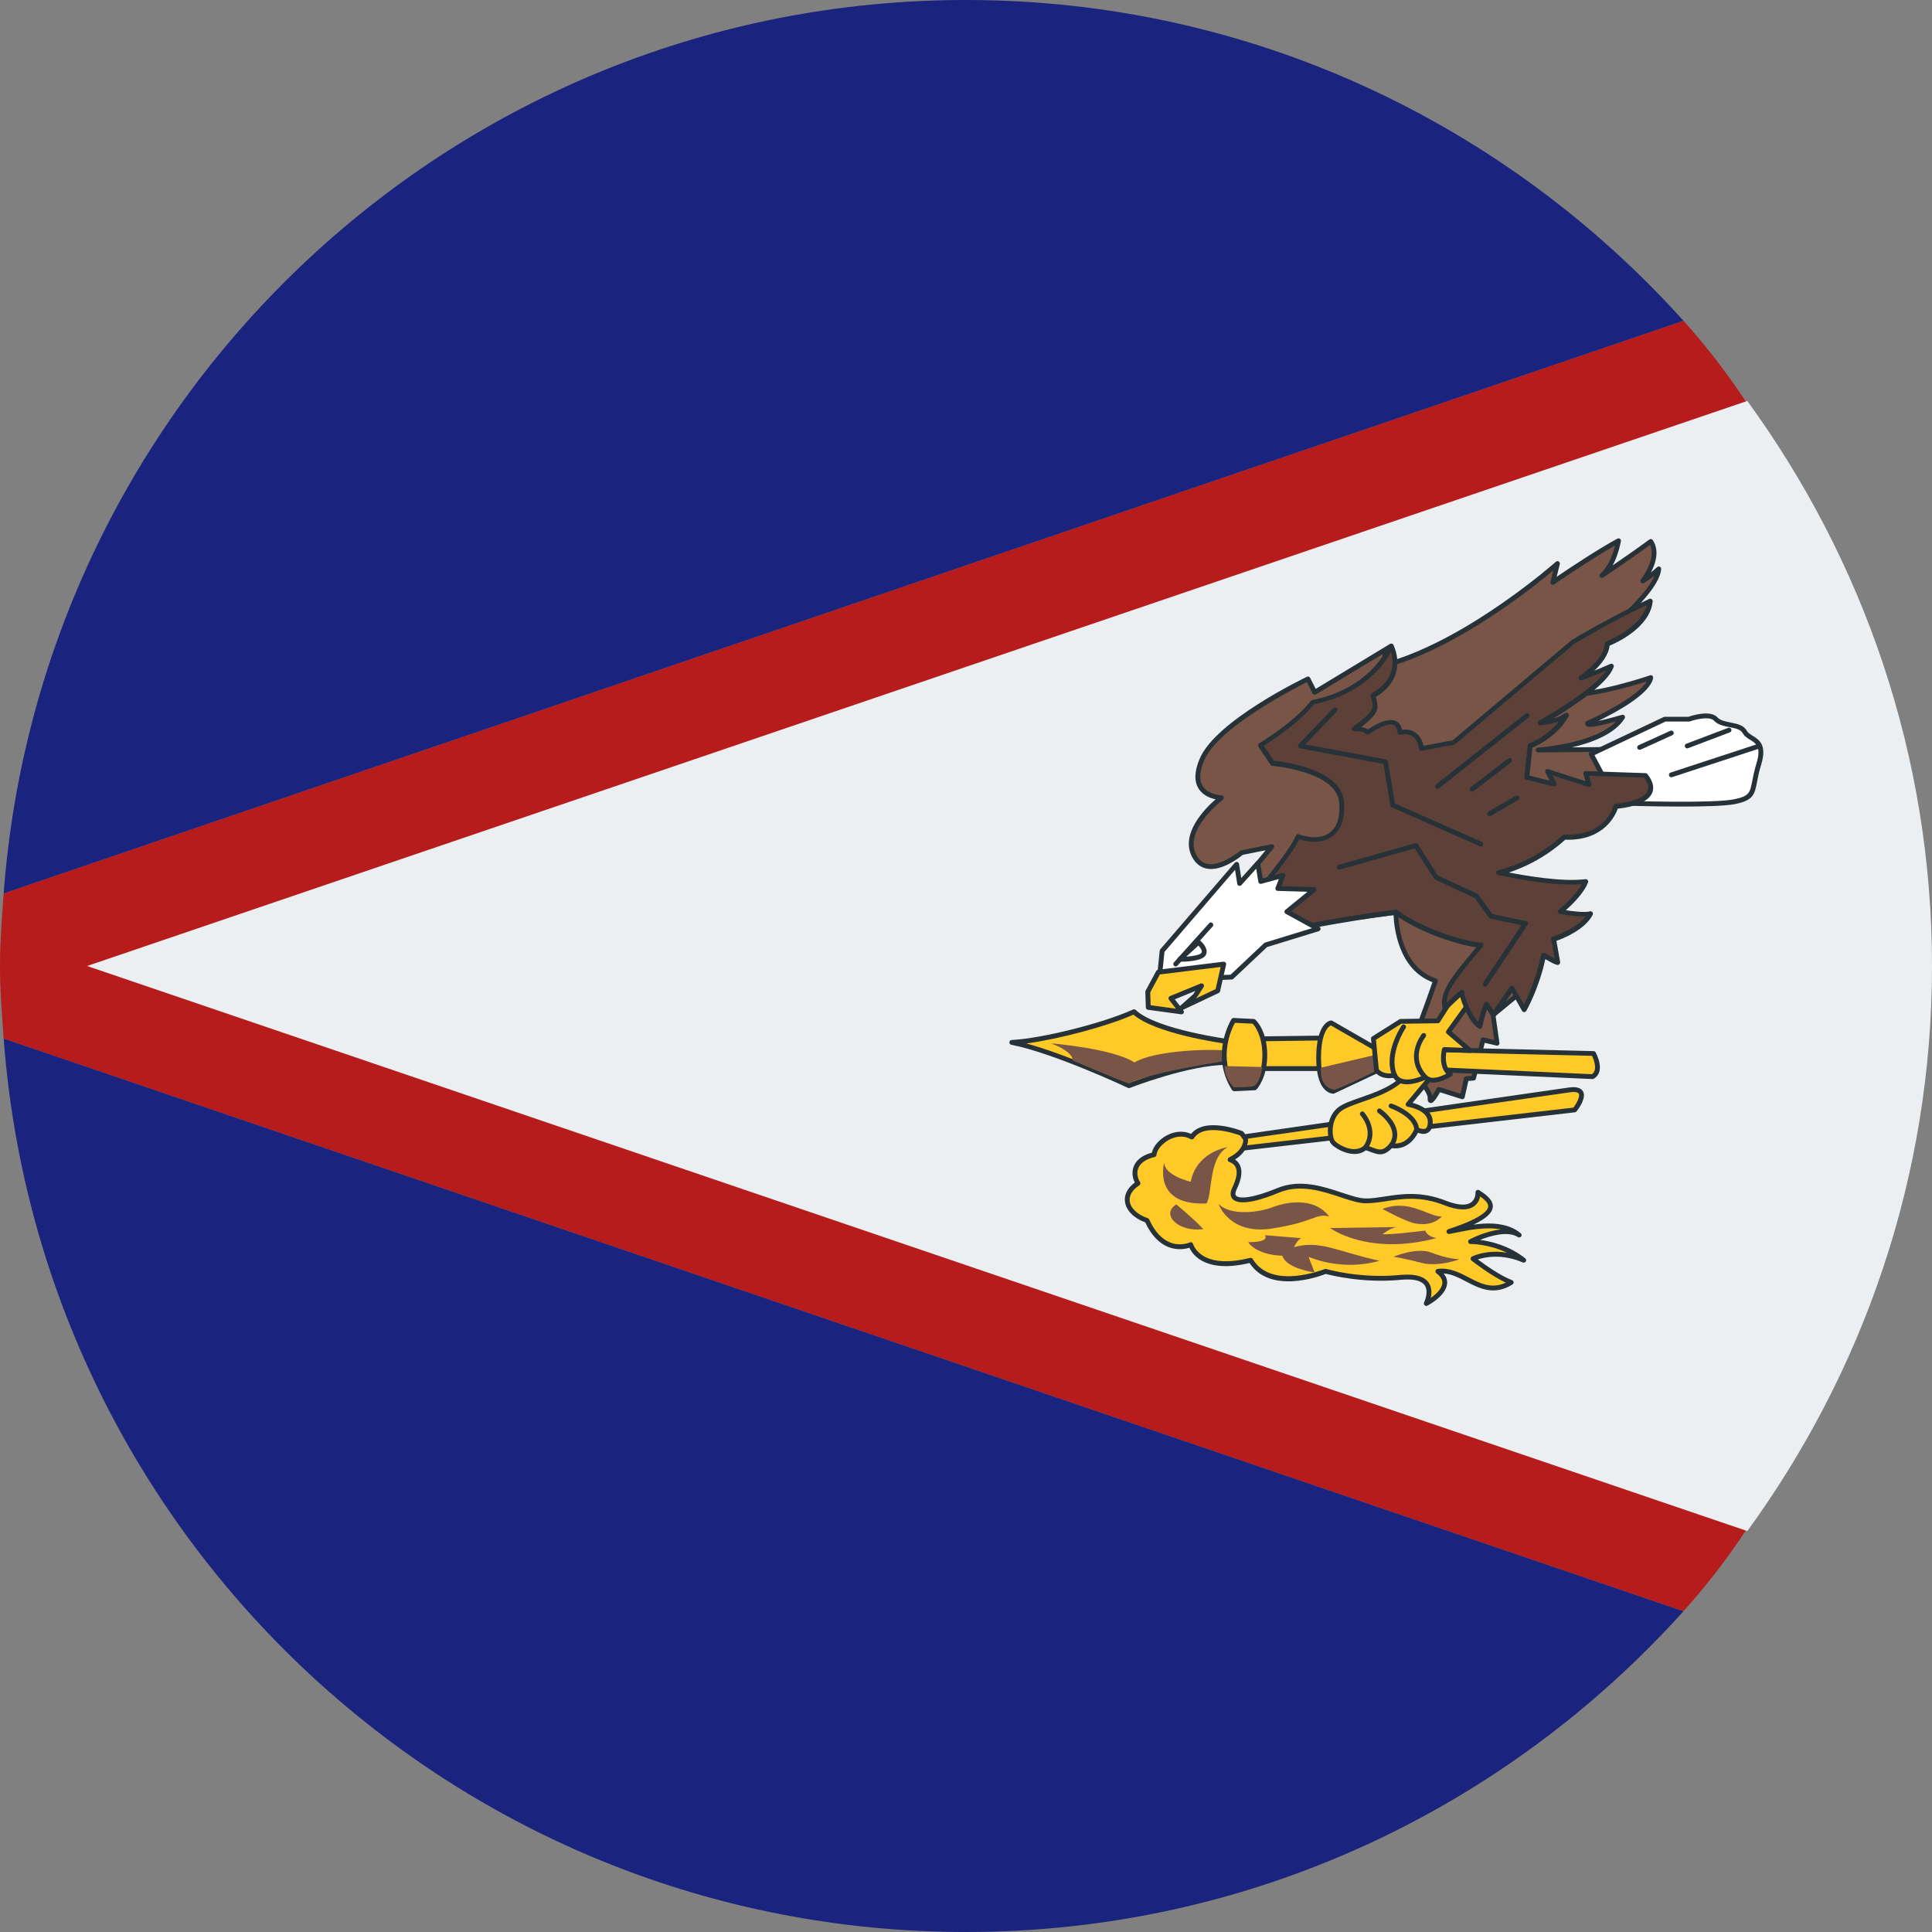 <svg xmlns="http://www.w3.org/2000/svg" viewBox="4 4 40 40"><rect x="4" y="4" width="40" height="40" fill="#808080" stroke="none"/><path fill="#b71c1c" d="M4,24c0,0.507,0.039,1.005,0.076,1.503l34.778,11.856C42.043,33.816,43,29.142,43,24 s-0.957-9.816-4.146-13.359L4.076,22.497C4.039,22.995,4,23.493,4,24z"/><path fill="#1a237e" d="M4.076,22.497l34.778-11.856C35.193,6.573,29.903,4,24,4C13.462,4,4.847,12.156,4.076,22.497z"/><path fill="#1a237e" d="M24,44c5.903,0,11.193-2.573,14.854-6.641L4.076,25.503C4.847,35.844,13.462,44,24,44z"/><path fill="#eceff1" d="M5.803,24l34.373,11.699C42.57,32.409,44,28.378,44,24s-1.43-8.409-3.824-11.699L5.803,24z"/><polygon fill="#ffca28" points="31.519,25.489 29.936,25.51 29.915,26.124 31.498,26.124"/><path fill="#263238" d="M31.498,26.174h-1.583c-0.014,0-0.026-0.005-0.036-0.015c-0.009-0.01-0.014-0.023-0.014-0.037 l0.021-0.614c0.001-0.026,0.022-0.048,0.049-0.048l1.583-0.021h0c0.014,0,0.026,0.005,0.036,0.015 c0.01,0.01,0.015,0.023,0.014,0.037l-0.021,0.635C31.547,26.152,31.525,26.174,31.498,26.174z M29.967,26.074h1.483l0.018-0.534 l-1.483,0.02L29.967,26.074z"/><path fill="#795548" d="M37.345,19.514l-1.5,0.014c0,0,1.375-0.083,1.75-0.68c-0.819,0.236-0.722,0.125-0.722,0.125 s1.236-0.542,1.305-0.944c0,0-1.208,0.417-1.847,0.347c-0.639-0.069,0.722-1.125,0.722-1.125s1.25-0.958,1.292-1.472 c-0.181,0.167-0.333,0.25-0.333,0.25s0.389-0.486,0.167-0.819c-0.333,0.25-1.014,0.708-1.014,0.708s0.236-0.167,0.347-0.722 c-0.514,0.278-1.361,0.861-1.361,0.861l0.097-0.389c0,0-1.778,1.583-3.486,2.083c-0.222-0.167,0.042-0.375,0.042-0.375 l-1.583,0.958l-0.139-0.278c0,0-1.861,0.889-2.194,1.667c-0.333,0.778,0.403,0.792,0.403,0.792s-0.847,0.639-0.569,1.194 s0.986-0.056,0.986-0.056l0.625-0.125l-0.597,0.722l0.944,0.93l2.222-0.292c0,0-0.028,1.139,0.819,1.417 c-0.222,0.653-0.625,1.694-0.625,1.694s0.528,0.556,0.514,0.736c-0.014,0.181,0.181-0.181,0.181-0.181l0.486,0.153l0.083-0.375 l0.153-0.014l0.194-0.792l0.292,0.069l-0.083-0.583l0.556-0.458l-0.389-2.694l2.986-1.805L37.345,19.514z"/><path fill="#263238" d="M33.626,26.837c-0.008,0-0.014-0.002-0.021-0.003c-0.053-0.016-0.048-0.081-0.046-0.103 c0.008-0.109-0.288-0.474-0.5-0.698c-0.014-0.014-0.018-0.034-0.01-0.052c0.004-0.011,0.386-0.999,0.608-1.646 c-0.715-0.271-0.796-1.155-0.805-1.391l-2.167,0.285c-0.015-0.001-0.031-0.004-0.042-0.014l-0.944-0.93 c-0.019-0.018-0.02-0.047-0.003-0.067l0.507-0.614l-0.474,0.095c-0.067,0.056-0.439,0.347-0.748,0.284 c-0.132-0.027-0.235-0.112-0.306-0.252c-0.238-0.477,0.275-0.993,0.493-1.182c-0.107-0.022-0.26-0.079-0.349-0.216 c-0.099-0.153-0.092-0.365,0.021-0.629c0.337-0.786,2.142-1.655,2.219-1.692c0.025-0.011,0.055-0.001,0.066,0.022l0.115,0.229 l1.537-0.93c0.023-0.014,0.052-0.008,0.067,0.015c0.015,0.021,0.011,0.051-0.01,0.067c-0.032,0.025-0.113,0.107-0.112,0.185 c0,0.034,0.017,0.065,0.05,0.095c1.67-0.499,3.424-2.049,3.441-2.064c0.016-0.016,0.04-0.018,0.059-0.006 c0.019,0.012,0.028,0.034,0.022,0.055l-0.065,0.262c0.246-0.167,0.855-0.573,1.257-0.79c0.018-0.009,0.037-0.009,0.054,0.004 c0.016,0.011,0.023,0.031,0.019,0.05c-0.044,0.221-0.107,0.382-0.169,0.498c0.228-0.156,0.557-0.384,0.757-0.534 c0.01-0.008,0.028-0.012,0.038-0.009c0.014,0.002,0.026,0.01,0.033,0.021c0.145,0.218,0.059,0.486-0.036,0.668 c0.039-0.031,0.082-0.067,0.127-0.108c0.015-0.014,0.038-0.018,0.056-0.008c0.019,0.009,0.029,0.028,0.028,0.049 c-0.043,0.53-1.259,1.468-1.311,1.508c-0.39,0.303-0.918,0.805-0.87,0.974c0.009,0.033,0.051,0.054,0.123,0.062 c0.624,0.071,1.813-0.34,1.826-0.345c0.015-0.007,0.036-0.002,0.048,0.009c0.014,0.011,0.02,0.029,0.017,0.046 c-0.056,0.328-0.767,0.71-1.132,0.888c0.102-0.021,0.255-0.058,0.486-0.125c0.021-0.006,0.042,0.001,0.054,0.018 c0.012,0.017,0.013,0.039,0.002,0.057c-0.204,0.325-0.679,0.502-1.089,0.598l0.796-0.007h0c0.011,0,0.021,0.003,0.03,0.01 l0.722,0.542c0.014,0.01,0.021,0.026,0.02,0.042c0,0.017-0.01,0.032-0.024,0.041l-2.958,1.788l0.384,2.661 c0.002,0.018-0.004,0.035-0.018,0.046l-0.534,0.44l0.079,0.556c0.002,0.017-0.003,0.032-0.016,0.044s-0.028,0.015-0.045,0.012 l-0.243-0.058l-0.183,0.743c-0.005,0.021-0.022,0.036-0.044,0.038L34.4,26.38l-0.075,0.339c-0.003,0.014-0.012,0.025-0.024,0.032 c-0.012,0.008-0.025,0.008-0.04,0.005l-0.447-0.142C33.707,26.807,33.657,26.837,33.626,26.837z M33.659,26.761L33.659,26.761 L33.659,26.761z M33.153,25.987c0.114,0.122,0.45,0.494,0.5,0.696c0.029-0.041,0.064-0.1,0.092-0.152 c0.011-0.021,0.037-0.028,0.059-0.024l0.434,0.137l0.071-0.321c0.005-0.021,0.022-0.037,0.044-0.039l0.117-0.011l0.187-0.757 c0.006-0.027,0.034-0.044,0.06-0.037l0.22,0.053l-0.073-0.511c-0.002-0.017,0.004-0.034,0.018-0.045l0.534-0.44l-0.385-2.667 c-0.003-0.02,0.006-0.04,0.023-0.05l2.922-1.767l-0.649-0.487l-1.482,0.013h0c-0.027,0-0.049-0.021-0.05-0.048 c-0.001-0.027,0.02-0.05,0.047-0.052c0.012-0.001,1.166-0.077,1.618-0.541c-0.58,0.16-0.608,0.112-0.632,0.076 c-0.017-0.026-0.009-0.056,0.007-0.074c0.005-0.006,0.011-0.01,0.018-0.013c0.306-0.134,1.063-0.518,1.241-0.818 c-0.306,0.099-1.225,0.372-1.768,0.316c-0.117-0.013-0.187-0.058-0.209-0.134c-0.083-0.294,0.74-0.951,0.906-1.08 c0.012-0.009,1.016-0.783,1.232-1.29c-0.124,0.098-0.214,0.148-0.219,0.151c-0.019,0.011-0.046,0.007-0.062-0.012 c-0.016-0.018-0.016-0.045-0.001-0.063c0.003-0.004,0.328-0.417,0.19-0.714c-0.344,0.253-0.963,0.671-0.97,0.676 c-0.022,0.015-0.054,0.01-0.069-0.013c-0.016-0.022-0.01-0.053,0.012-0.069c0.002-0.001,0.191-0.143,0.303-0.583 c-0.51,0.289-1.252,0.799-1.26,0.805c-0.017,0.012-0.04,0.012-0.057,0c-0.017-0.012-0.025-0.033-0.02-0.053l0.059-0.237 c-0.429,0.361-1.939,1.568-3.385,1.991c-0.016,0.005-0.031,0.002-0.044-0.008c-0.072-0.054-0.108-0.118-0.109-0.19 c0-0.021,0.003-0.042,0.008-0.062l-1.385,0.838c-0.012,0.006-0.027,0.009-0.04,0.005c-0.014-0.004-0.025-0.013-0.031-0.025 l-0.117-0.233c-0.282,0.14-1.832,0.933-2.126,1.619c-0.099,0.232-0.109,0.412-0.029,0.536c0.115,0.178,0.385,0.187,0.387,0.187 c0.021,0,0.04,0.014,0.046,0.035c0.007,0.02,0,0.042-0.017,0.055c-0.008,0.006-0.811,0.621-0.555,1.132 c0.057,0.114,0.133,0.179,0.235,0.199c0.288,0.051,0.669-0.267,0.673-0.27c0.007-0.005,0.015-0.009,0.023-0.011l0.625-0.125 c0.022-0.005,0.042,0.005,0.053,0.023c0.011,0.019,0.009,0.042-0.004,0.058l-0.568,0.687l0.894,0.881l2.198-0.289 c0.016,0.002,0.029,0.003,0.04,0.013c0.011,0.01,0.017,0.024,0.017,0.038c0,0.011-0.016,1.105,0.785,1.368 c0.013,0.004,0.023,0.013,0.029,0.025c0.006,0.012,0.007,0.026,0.002,0.039C33.568,24.906,33.22,25.813,33.153,25.987z"/><path fill="#ffca28" d="M32.665,25.812l-1.104-0.635c0,0-0.26,0.031-0.26,0.729s0.302,0.687,0.302,0.687l1.062-0.5V25.812z"/><path fill="#263238" d="M31.602,26.643c-0.016,0-0.091-0.004-0.168-0.079c-0.122-0.117-0.183-0.338-0.183-0.658 c0-0.721,0.273-0.774,0.304-0.778c0.012,0,0.021,0.001,0.031,0.007l1.104,0.635c0.016,0.009,0.025,0.025,0.025,0.043v0.281 c0,0.02-0.011,0.037-0.028,0.045l-1.062,0.5C31.617,26.641,31.612,26.644,31.602,26.643z M31.554,25.23 c-0.045,0.021-0.204,0.134-0.204,0.675c0,0.562,0.2,0.629,0.243,0.637l1.022-0.48v-0.221L31.554,25.23z"/><path fill="#fff" d="M36.942,19.611l1.528-0.722h0.5c0,0,0.417-0.153,0.556,0c0.139,0.153,0.5,0.083,0.597,0.264 c0.097,0.181,0.458,0.125,0.292,0.667s-0.028,0.68-0.5,0.778c-0.472,0.097-2.43,0.028-2.43,0.028L36.942,19.611z"/><path fill="#263238" d="M38.812,20.699c-0.632,0-1.283-0.022-1.33-0.024c-0.018,0-0.034-0.011-0.042-0.026l-0.542-1.014 c-0.007-0.012-0.008-0.026-0.003-0.039c0.004-0.013,0.014-0.024,0.026-0.03l1.527-0.722c0.007-0.003,0.014-0.004,0.021-0.004 h0.491c0.075-0.026,0.452-0.149,0.602,0.016c0.054,0.06,0.161,0.081,0.264,0.102c0.136,0.027,0.277,0.055,0.34,0.172 c0.023,0.042,0.068,0.07,0.121,0.103c0.135,0.083,0.302,0.187,0.175,0.602c-0.044,0.143-0.066,0.258-0.084,0.351 c-0.051,0.264-0.075,0.384-0.453,0.461C39.725,20.687,39.273,20.699,38.812,20.699z M37.514,20.576 c0.245,0.008,1.96,0.061,2.39-0.028c0.313-0.064,0.327-0.132,0.375-0.383c0.019-0.095,0.042-0.213,0.087-0.361 c0.105-0.341-0.01-0.412-0.131-0.487c-0.06-0.037-0.121-0.075-0.156-0.141c-0.041-0.075-0.153-0.098-0.271-0.121 c-0.12-0.024-0.243-0.049-0.319-0.132c-0.093-0.104-0.401-0.023-0.501,0.013c-0.005,0.002-0.011,0.003-0.017,0.003h-0.489 l-1.47,0.695L37.514,20.576z"/><path fill="#795548" d="M32.538,25.824l-1.187,0.281c0,0-0.062,0.406,0.281,0.458c0.417-0.156,1.062-0.5,1.062-0.5 L32.538,25.824z"/><path fill="#ffca28" d="M36.508,26.562l-6.864,0.989l0.094,0.219l6.864-0.792C36.602,26.979,36.977,26.51,36.508,26.562z"/><path fill="#263238" d="M29.738,27.82c-0.02,0-0.038-0.012-0.046-0.03l-0.093-0.219c-0.006-0.015-0.005-0.03,0.002-0.044 c0.007-0.014,0.021-0.022,0.036-0.025l6.864-0.989c0.001,0,0.001,0,0.002,0c0.142-0.016,0.233,0.013,0.272,0.084 c0.076,0.139-0.098,0.368-0.134,0.413c-0.008,0.011-0.02,0.017-0.033,0.019l-6.864,0.792C29.742,27.82,29.74,27.82,29.738,27.82z M29.716,27.592l0.053,0.125l6.807-0.785c0.066-0.089,0.142-0.23,0.111-0.287c-0.017-0.031-0.082-0.045-0.172-0.032L29.716,27.592 z"/><path fill="#ffca28" d="M36.972,26.291l-4.375-0.198l0.04-0.385l4.355,0.104C36.992,25.812,37.19,26.166,36.972,26.291z"/><path fill="#263238" d="M36.972,26.341c-0.001,0-0.001,0-0.002,0l-4.375-0.198c-0.014,0-0.026-0.007-0.036-0.018 c-0.009-0.01-0.013-0.023-0.012-0.037l0.04-0.385c0.003-0.025,0.024-0.045,0.05-0.045c0,0,0.001,0,0.001,0l4.355,0.104 c0.018,0,0.034,0.01,0.042,0.025c0.009,0.017,0.219,0.399-0.039,0.547C36.989,26.339,36.98,26.341,36.972,26.341z M32.652,26.045 l4.307,0.195c0.126-0.088,0.038-0.306,0.002-0.38l-4.279-0.102L32.652,26.045z"/><path fill="#ffca28" d="M33.592,26.343l-0.437,0.521c0,0,0.469,0.073,0.458,0.375s-0.281,0.146-0.281,0.146 s-0.146,0.406-0.531,0.333c-0.198,0.219-0.292,0.115-0.531,0.042c-0.219,0.198-0.583-0.01-0.667-0.104 c-0.083-0.094-0.115-0.51,0.146-0.698c0.26-0.187,0.989-0.281,1.323-0.667c0.333-0.385,0.333-0.385,0.333-0.385L33.592,26.343z"/><path fill="#263238" d="M32.573,27.899c-0.065,0-0.129-0.024-0.199-0.05c-0.029-0.011-0.06-0.022-0.094-0.034 c-0.073,0.056-0.166,0.084-0.265,0.076c-0.201-0.011-0.393-0.138-0.451-0.203c-0.056-0.063-0.084-0.21-0.068-0.357 c0.02-0.178,0.099-0.325,0.222-0.414c0.104-0.074,0.268-0.131,0.457-0.197c0.309-0.108,0.658-0.23,0.858-0.461l0.333-0.386 c0.012-0.014,0.026-0.019,0.046-0.018c0.017,0.003,0.031,0.015,0.038,0.03l0.188,0.438c0.007,0.018,0.004,0.037-0.008,0.052 l-0.384,0.458c0.145,0.039,0.426,0.147,0.417,0.408c-0.003,0.105-0.038,0.177-0.101,0.212c-0.069,0.039-0.151,0.02-0.205-0.001 c-0.067,0.139-0.222,0.324-0.468,0.324c-0.023,0-0.046-0.002-0.071-0.005C32.726,27.867,32.648,27.899,32.573,27.899z M32.269,27.71c0.005,0,0.01,0.001,0.015,0.002c0.046,0.015,0.088,0.029,0.125,0.044c0.154,0.056,0.218,0.08,0.354-0.071 c0.012-0.014,0.028-0.022,0.046-0.016c0.339,0.06,0.47-0.285,0.475-0.301c0.005-0.015,0.016-0.025,0.03-0.03 c0.013-0.006,0.028-0.005,0.042,0.004c0.025,0.015,0.111,0.047,0.157,0.024c0.038-0.021,0.047-0.082,0.049-0.129 c0.008-0.254-0.412-0.323-0.417-0.323c-0.018-0.003-0.033-0.016-0.039-0.032s-0.003-0.036,0.009-0.05l0.417-0.498l-0.144-0.336 l-0.28,0.325c-0.218,0.252-0.596,0.384-0.9,0.49c-0.183,0.064-0.34,0.119-0.432,0.186c-0.135,0.097-0.171,0.257-0.181,0.343 c-0.016,0.141,0.017,0.25,0.043,0.28c0.05,0.056,0.22,0.161,0.381,0.17c0.081,0.001,0.159-0.02,0.214-0.069 C32.245,27.714,32.257,27.71,32.269,27.71z"/><path fill="#ffca28" d="M34.102,24.614l-0.333,0.521l-0.771,0.01L32.436,25.5l0.062,0.656c0,0,0.104,0.167,0.375,0.104 c0.125,0.26,0.552,0.083,0.635,0.042c0.146,0.146,0.417,0,0.521-0.062c-0.219-0.146-0.125-0.51-0.125-0.51l0.531,0.021 l-0.448-0.385l0.615-0.854l-0.344-0.156L34.102,24.614z"/><path fill="#263238" d="M33.13,26.449c-0.047,0-0.094-0.006-0.137-0.021c-0.062-0.021-0.111-0.059-0.146-0.111 c-0.28,0.041-0.387-0.127-0.392-0.135c-0.004-0.007-0.006-0.014-0.007-0.021l-0.062-0.655c-0.002-0.019,0.007-0.037,0.023-0.047 l0.562-0.354c0.008-0.005,0.017-0.008,0.026-0.008l0.744-0.011l0.318-0.497l0.156-0.26c0.013-0.021,0.041-0.031,0.063-0.02 l0.344,0.156c0.014,0.006,0.024,0.018,0.028,0.033c0.004,0.014,0.001,0.03-0.008,0.042l-0.587,0.817l0.413,0.354 c0.016,0.014,0.021,0.036,0.014,0.057c-0.007,0.02-0.029,0.033-0.048,0.031l-0.489-0.019c-0.015,0.092-0.036,0.318,0.112,0.417 c0.014,0.01,0.022,0.026,0.022,0.043c0,0.018-0.009,0.033-0.024,0.042c-0.239,0.143-0.434,0.171-0.555,0.078 C33.436,26.389,33.28,26.449,33.13,26.449z M32.873,26.21c0.019,0,0.037,0.011,0.045,0.028c0.022,0.047,0.058,0.078,0.108,0.095 c0.175,0.064,0.458-0.075,0.46-0.076c0.019-0.008,0.042-0.006,0.057,0.01c0.097,0.094,0.273,0.032,0.399-0.036 c-0.169-0.181-0.09-0.5-0.086-0.515c0.006-0.021,0.025-0.037,0.048-0.037c0,0,0.001,0,0.002,0l0.388,0.015l-0.339-0.291 c-0.02-0.017-0.023-0.046-0.008-0.067l0.579-0.804l-0.248-0.113l-0.133,0.222c0,0,0,0-0.001,0.001l-0.333,0.521 c-0.009,0.014-0.024,0.022-0.042,0.022l-0.757,0.011l-0.524,0.331l0.058,0.61c0.024,0.029,0.117,0.121,0.315,0.074 C32.866,26.21,32.869,26.21,32.873,26.21z M34.102,24.614h0.001H34.102z"/><path fill="#263238" d="M33.508,26.352c-0.013,0-0.026-0.005-0.036-0.016c-0.421-0.443-0.038-0.925-0.034-0.93 c0.017-0.022,0.049-0.023,0.07-0.008c0.021,0.018,0.025,0.049,0.008,0.07c-0.014,0.018-0.332,0.419,0.028,0.799 c0.019,0.02,0.019,0.052-0.002,0.07C33.533,26.348,33.521,26.352,33.508,26.352z"/><path fill="#263238" d="M32.873,26.31c-0.02,0-0.038-0.012-0.046-0.03c-0.196-0.468,0.176-1.024,0.192-1.048 c0.016-0.022,0.047-0.028,0.069-0.013c0.023,0.016,0.029,0.046,0.014,0.069c-0.004,0.005-0.357,0.535-0.183,0.952 c0.011,0.025-0.001,0.055-0.026,0.065C32.886,26.309,32.879,26.31,32.873,26.31z"/><path fill="#263238" d="M32.269,27.81c-0.01,0-0.02-0.003-0.029-0.009c-0.022-0.016-0.028-0.047-0.012-0.07 c0.224-0.316-0.047-0.622-0.059-0.636c-0.019-0.021-0.017-0.052,0.003-0.07c0.02-0.02,0.052-0.019,0.071,0.004 c0.003,0.003,0.336,0.377,0.066,0.761C32.3,27.803,32.285,27.81,32.269,27.81z"/><path fill="#263238" d="M32.8,27.768c-0.01,0-0.021-0.003-0.03-0.01c-0.022-0.017-0.027-0.048-0.01-0.07 c0.058-0.077,0.079-0.158,0.065-0.245c-0.036-0.221-0.291-0.4-0.293-0.402c-0.023-0.016-0.028-0.047-0.013-0.069 c0.016-0.024,0.047-0.029,0.069-0.013c0.012,0.008,0.292,0.205,0.335,0.468c0.019,0.114-0.009,0.223-0.083,0.322 C32.831,27.761,32.815,27.768,32.8,27.768z"/><path fill="#263238" d="M33.332,27.435c-0.026,0-0.048-0.021-0.05-0.047c-0.019-0.275-0.493-0.443-0.498-0.445 c-0.026-0.009-0.04-0.037-0.031-0.063c0.01-0.025,0.037-0.038,0.064-0.03c0.022,0.007,0.542,0.191,0.564,0.533 c0.002,0.027-0.019,0.051-0.046,0.053C33.334,27.435,33.333,27.435,33.332,27.435z"/><path fill="#ffca28" d="M29.478,25.572c0,0-1.552-0.198-2-0.625c-0.635,0.292-1.906,0.604-2.531,0.635 c0.906,0.177,2.427,0.896,2.427,0.896s1.271-0.5,2.073-0.479C29.603,25.895,29.478,25.572,29.478,25.572z"/><path fill="#263238" d="M27.374,26.528c-0.007,0-0.015-0.001-0.021-0.005c-0.015-0.007-1.525-0.718-2.415-0.892 c-0.024-0.005-0.042-0.027-0.04-0.053c0.002-0.024,0.022-0.045,0.047-0.046c0.633-0.032,1.901-0.351,2.513-0.631 c0.021-0.007,0.041-0.005,0.056,0.009c0.431,0.411,1.956,0.609,1.971,0.611c0.018,0.003,0.034,0.015,0.041,0.032 c0.005,0.015,0.137,0.361-0.05,0.486c-0.008,0.005-0.018,0.008-0.028,0.008c0,0-0.001,0-0.001,0c-0.016,0-0.031,0-0.047,0 c-0.785,0-1.993,0.472-2.006,0.477C27.386,26.527,27.38,26.528,27.374,26.528z M25.25,25.604c0.841,0.229,1.963,0.745,2.125,0.82 c0.167-0.064,1.265-0.476,2.021-0.476c0.011,0,0.022,0,0.033,0c0.076-0.067,0.04-0.24,0.01-0.33 c-0.223-0.03-1.521-0.222-1.972-0.611C26.927,25.248,25.923,25.514,25.25,25.604z"/><path fill="#795548" d="M25.759,25.601c0,0,1.281,0.104,1.729,0.396c0.406-0.25,1.583-0.292,1.969-0.24 c0.385,0.052-0.01,0.198-0.01,0.198s-1.687,0.25-2.073,0.479c-0.323-0.115-1.167-0.479-1.167-0.479S26.249,25.788,25.759,25.601z"/><path fill="#ffca28" d="M29.54,25.125c0,0-0.448,0.698,0.01,1.417l0.427-0.021c0,0,0.219-0.229,0.208-0.708 s-0.229-0.667-0.229-0.667L29.54,25.125z"/><path fill="#263238" d="M29.551,26.591c-0.017,0-0.033-0.009-0.042-0.022c-0.47-0.737-0.016-1.463-0.011-1.471 c0.01-0.015,0.027-0.022,0.044-0.022l0.417,0.021c0.011,0,0.021,0.005,0.03,0.012c0.009,0.009,0.236,0.208,0.247,0.703 c0.011,0.494-0.212,0.734-0.222,0.744c-0.009,0.01-0.021,0.016-0.034,0.016l-0.427,0.021 C29.552,26.591,29.552,26.591,29.551,26.591z M29.568,25.177c-0.069,0.125-0.355,0.713,0.01,1.312l0.375-0.018 c0.044-0.056,0.191-0.273,0.183-0.659c-0.009-0.385-0.159-0.572-0.201-0.618L29.568,25.177z"/><path fill="#ffca28" d="M34.602,28.687c0,0,0.031,0.5-0.687,0.219c-0.719-0.281-1.229-0.031-1.646-0.042 c-0.417-0.01-1.125-0.5-1.802-0.219c-0.677,0.281-1.052,0.26-0.906-0.042c0.146-0.302,0.125-0.51-0.094-0.594 c0.354-0.177,0.323-0.427,0.323-0.427l-0.083-0.115c0,0-0.781-0.312-1.031,0.073c-0.354-0.198-0.771,0.146-0.781,0.365 c-0.448,0.104-0.448,0.417-0.333,0.594c-0.385,0.25-0.24,0.625,0.187,0.771c0.344,0.76,0.906,0.5,0.906,0.5 s0.156,0.594,1.239,0.323c0.417,0.698,1.552,0.229,1.552,0.229s0.708,0.208,1.552,0.125c0.844-0.083,0.531,0.542,0.531,0.542 s0.667-0.344,0.24-0.667c0.531-0.083,0.906,0.615,1.521,0.229c-0.312-0.115-0.792-0.49-0.792-0.49s0.448-0.229,1.052,0.031 c-0.5-0.396-1.104-0.385-1.104-0.385s0.667-0.354,1.01-0.135c-0.417-0.344-1.146-0.125-1.458-0.073 C35.102,29.135,34.956,28.905,34.602,28.687z"/><path fill="#263238" d="M33.529,31.038c-0.013,0-0.025-0.005-0.035-0.015c-0.015-0.015-0.019-0.038-0.01-0.058 c0.001-0.002,0.106-0.218,0.013-0.354c-0.069-0.1-0.242-0.139-0.494-0.114c-0.77,0.075-1.439-0.091-1.554-0.122 c-0.146,0.058-1.154,0.421-1.579-0.226c-0.911,0.217-1.178-0.171-1.245-0.316c-0.078,0.025-0.241,0.058-0.424-0.011 c-0.201-0.075-0.365-0.247-0.489-0.513c-0.238-0.087-0.399-0.25-0.421-0.43c-0.018-0.146,0.054-0.285,0.204-0.396 c-0.055-0.109-0.063-0.231-0.021-0.337c0.038-0.095,0.134-0.218,0.375-0.282c0.025-0.125,0.142-0.265,0.298-0.352 c0.171-0.094,0.356-0.107,0.513-0.036c0.291-0.361,1.032-0.069,1.065-0.057c0.009,0.004,0.017,0.01,0.022,0.018l0.083,0.115 c0.005,0.007,0.008,0.015,0.009,0.023c0.001,0.011,0.026,0.245-0.268,0.431c0.05,0.035,0.086,0.08,0.108,0.135 c0.047,0.119,0.022,0.281-0.075,0.482c-0.021,0.044-0.041,0.103-0.012,0.133c0.066,0.072,0.356,0.048,0.854-0.158 c0.467-0.194,0.947-0.035,1.333,0.093c0.192,0.063,0.357,0.118,0.489,0.122c0.125,0.002,0.257-0.019,0.399-0.04 c0.333-0.053,0.75-0.117,1.263,0.084c0.246,0.097,0.429,0.11,0.529,0.035c0.097-0.071,0.09-0.202,0.09-0.204 c-0.001-0.019,0.008-0.036,0.024-0.046c0.017-0.01,0.036-0.01,0.052,0c0.149,0.093,0.298,0.206,0.281,0.354 c-0.015,0.121-0.141,0.236-0.398,0.358c0.326-0.045,0.71-0.042,0.977,0.179c0.021,0.017,0.024,0.046,0.009,0.067 s-0.046,0.028-0.067,0.013c-0.211-0.134-0.568-0.028-0.783,0.058c0.225,0.029,0.6,0.117,0.935,0.382 c0.02,0.016,0.024,0.043,0.012,0.064c-0.013,0.021-0.04,0.03-0.063,0.021c-0.432-0.186-0.781-0.111-0.931-0.063 c0.144,0.107,0.476,0.344,0.708,0.429c0.018,0.007,0.031,0.022,0.033,0.042c0.002,0.019-0.007,0.037-0.023,0.047 c-0.381,0.24-0.688,0.082-0.958-0.059c-0.157-0.082-0.308-0.16-0.469-0.168c0.055,0.065,0.079,0.137,0.073,0.212 c-0.022,0.252-0.393,0.446-0.409,0.455C33.545,31.036,33.537,31.038,33.529,31.038z M33.143,30.39c0.214,0,0.36,0.056,0.437,0.166 c0.069,0.101,0.063,0.225,0.042,0.317c0.105-0.075,0.23-0.188,0.24-0.303c0.006-0.073-0.034-0.142-0.123-0.208 c-0.016-0.013-0.023-0.032-0.018-0.052s0.021-0.034,0.041-0.038c0.237-0.034,0.443,0.069,0.642,0.173 c0.246,0.128,0.479,0.248,0.771,0.111c-0.307-0.144-0.69-0.441-0.708-0.456c-0.014-0.01-0.021-0.026-0.019-0.044 c0.001-0.017,0.012-0.032,0.027-0.04c0.015-0.008,0.303-0.153,0.728-0.079c-0.393-0.186-0.757-0.183-0.756-0.181c0,0,0,0-0.001,0 c-0.023,0-0.043-0.016-0.048-0.037c-0.006-0.022,0.004-0.046,0.025-0.057c0.02-0.011,0.337-0.177,0.653-0.207 c-0.31-0.062-0.668,0.013-0.912,0.062c-0.06,0.013-0.113,0.023-0.158,0.031c-0.003,0-0.006,0-0.008,0 c-0.022,0-0.043-0.016-0.048-0.038c-0.006-0.025,0.008-0.051,0.033-0.06c0.665-0.219,0.817-0.374,0.828-0.466 c0.007-0.061-0.046-0.129-0.166-0.212c-0.013,0.062-0.045,0.144-0.124,0.201c-0.131,0.094-0.34,0.089-0.624-0.022 c-0.489-0.192-0.873-0.132-1.212-0.079c-0.147,0.022-0.291,0.041-0.417,0.041c-0.147-0.004-0.319-0.061-0.518-0.127 c-0.37-0.123-0.831-0.275-1.264-0.096c-0.292,0.123-0.807,0.302-0.965,0.136c-0.038-0.04-0.069-0.114-0.005-0.245 c0.084-0.175,0.108-0.311,0.072-0.402c-0.022-0.056-0.068-0.097-0.138-0.123c-0.019-0.007-0.031-0.024-0.032-0.044 c-0.001-0.021,0.01-0.039,0.027-0.048c0.277-0.138,0.296-0.317,0.296-0.364l-0.066-0.092c-0.101-0.036-0.749-0.263-0.957,0.06 c-0.015,0.021-0.043,0.028-0.066,0.017c-0.185-0.104-0.365-0.033-0.455,0.017c-0.139,0.077-0.247,0.209-0.252,0.306 c-0.001,0.022-0.017,0.042-0.039,0.047c-0.177,0.041-0.294,0.121-0.339,0.23c-0.042,0.105-0.009,0.218,0.036,0.287 c0.015,0.023,0.008,0.055-0.015,0.069c-0.143,0.093-0.213,0.209-0.199,0.327c0.018,0.146,0.162,0.281,0.375,0.354 c0.013,0.004,0.024,0.014,0.029,0.026c0.113,0.25,0.262,0.411,0.441,0.479c0.211,0.081,0.398-0.003,0.399-0.004 c0.014-0.006,0.029-0.007,0.042,0.001c0.013,0.006,0.023,0.018,0.027,0.032c0.006,0.021,0.167,0.541,1.179,0.287 c0.021-0.006,0.043,0.004,0.055,0.023c0.39,0.652,1.479,0.212,1.49,0.209c0.011-0.005,0.022-0.005,0.033-0.002 c0.007,0.003,0.711,0.207,1.533,0.123C33.046,30.393,33.096,30.39,33.143,30.39z"/><path fill="#795548" d="M29.353,26.072l0.779,0.019c0,0-0.039,0.37-0.195,0.399c-0.156,0.029-0.399,0.019-0.399,0.019 S29.343,26.306,29.353,26.072z"/><path fill="#795548" d="M28.103,28.072c0,0-0.25,0.896,0.875,0.844c0.135-0.219,0.031-0.927,0.437-1.167 c-0.708,0.156-0.76,0.719-0.76,0.719S28.113,28.343,28.103,28.072z"/><path fill="#795548" d="M29.228,28.926c0,0,0.219,0.646,1.104,0.51c0.885-0.135,0.906-0.323,1.187-0.25 c-0.333-0.437-0.948-0.281-1.187-0.187C30.092,29.093,29.488,29.187,29.228,28.926z"/><path fill="#795548" d="M28.353,28.937c0,0,0.323,0.26,0.562,0.51C28.405,29.52,28.019,29.145,28.353,28.937z"/><path fill="#795548" d="M29.842,29.718c0,0,0.146,0.26,0.708,0.281c0.083,0.271,0.667,0.344,0.667,0.344l-0.125-0.323 c0,0,0.667,0.312,1.469,0.083c-0.865-0.187-1.229-0.437-1.771-0.281c0.094-0.187,0.156-0.187,0.156-0.187l-0.76-0.062 C30.186,29.572,30.321,29.718,29.842,29.718z"/><path fill="#795548" d="M31.54,29.426c0,0,0.781,0.583,2.198,0.208c-0.208-0.042-0.229-0.156-0.229-0.156 s-0.75,0.094-0.885,0.073c0.198-0.146,0.292-0.146,0.292-0.146L31.54,29.426z"/><path fill="#795548" d="M32.623,29.03c0,0,0.49,0.271,0.687,0.302s0.385,0.01,0.542-0.146 C33.581,29.197,33.175,28.812,32.623,29.03z"/><path fill="#795548" d="M32.852,30.02c0,0,0.479-0.208,0.792-0.083c0.312,0.125,0.573,0.135,0.573,0.135 s-0.437,0.167-0.792,0.073C33.071,30.051,32.852,30.02,32.852,30.02z"/><path fill="#5d4037" d="M38.067,20.056l-1.236-0.042l0.069,0.236l-0.861-0.278l0.139,0.264l-0.569-0.139l0.069-0.653 c0,0,0.514-0.194,0.75-0.639c-0.167,0.139-0.542,0.167-0.542,0.167s1.319-0.722,1.472-1.18c-0.514,0.222-0.625,0.25-0.625,0.25 s0.528-0.347,0.542-0.708c0,0,0.833-0.319,0.889-0.889c-0.792,0.361-1.597,0.847-1.597,0.847l-2.472,2.083L33.429,19.5 c0,0-0.028-0.417-0.444-0.333c-0.042-0.472-0.667,0-0.667,0s-0.056-0.083-0.278-0.069c0.528-0.389,0.444-0.431,0.389-0.694 c0.708-0.403,0.375-1.028,0.375-1.028s-0.347,0.917-1.625,1.167c-0.375,0.472-1.083,0.889-1.083,0.889l0.25,0.375 c0,0,1.375,0.111,1.43,0.805c0.056,0.694-0.389,0.889-0.903,0.708c-0.167,0.389-0.944,1.278-0.944,1.278l0.569,0.694 c0,0,1.361-0.278,2.403-0.403c0.583,0.431,1.514,0.68,1.764,0.68c-0.583,0.694-0.819,0.972-0.75,1.305 c0.444-0.431,0.347-0.306,0.347-0.306s0.125,0.5,0.375,0.68c0.069-0.333,0.139-0.458,0.139-0.458l0.139,0.222l0.389-0.556 l0.25,0.444c0,0,0.278-0.486,0.403-1.125c0.333,0.194,0.292,0.139,0.292,0.139l-0.083-0.472c0,0,0.583-0.181,0.764-0.528 c-0.181,0.042-0.625-0.042-0.625-0.042s0.417-0.333,0.528-0.625c-0.653,0.083-1.805-0.181-1.805-0.181s0.708-0.139,1.361-0.736 c0.903,0.042,1.069-0.639,1.069-0.639S38.512,20.625,38.067,20.056z"/><path fill="#263238" d="M34.637,25.3c-0.01,0-0.021-0.003-0.029-0.01c-0.209-0.15-0.333-0.5-0.376-0.645 c-0.047,0.042-0.131,0.12-0.282,0.266c-0.013,0.012-0.032,0.018-0.049,0.012c-0.018-0.005-0.031-0.02-0.034-0.038 c-0.072-0.344,0.153-0.624,0.698-1.273c-0.339-0.045-1.133-0.277-1.677-0.67c-1.025,0.124-2.365,0.397-2.379,0.399 c-0.016,0.006-0.037-0.002-0.048-0.017l-0.569-0.694c-0.016-0.019-0.015-0.046,0.001-0.064c0.008-0.009,0.774-0.888,0.936-1.265 c0.01-0.024,0.038-0.038,0.062-0.028c0.262,0.092,0.492,0.08,0.643-0.036c0.15-0.115,0.217-0.33,0.193-0.621 c-0.051-0.645-1.371-0.759-1.384-0.76c-0.015-0.001-0.029-0.009-0.038-0.022l-0.25-0.375c-0.008-0.012-0.01-0.025-0.007-0.039 c0.003-0.013,0.012-0.025,0.023-0.032c0.007-0.004,0.705-0.417,1.069-0.877c0.007-0.009,0.018-0.016,0.029-0.018 c1.233-0.242,1.584-1.126,1.588-1.135c0.008-0.019,0.03-0.032,0.047-0.032c0.019,0,0.035,0.01,0.044,0.026 c0.004,0.006,0.338,0.653-0.362,1.076c0.003,0.014,0.007,0.027,0.01,0.04c0.051,0.21,0.051,0.303-0.313,0.585 c0.067,0.01,0.111,0.031,0.139,0.05c0.102-0.072,0.395-0.254,0.575-0.176c0.068,0.03,0.112,0.092,0.131,0.183 c0.112-0.016,0.213,0.008,0.291,0.068c0.1,0.077,0.139,0.194,0.153,0.263l0.603-0.113l2.462-2.074 c0.015-0.01,0.823-0.497,1.609-0.854c0.015-0.008,0.034-0.006,0.05,0.005c0.014,0.01,0.022,0.028,0.021,0.045 c-0.053,0.538-0.737,0.854-0.892,0.918c-0.022,0.198-0.175,0.385-0.316,0.518c0.085-0.035,0.194-0.08,0.332-0.14 c0.017-0.009,0.039-0.005,0.054,0.009c0.015,0.013,0.02,0.034,0.014,0.052c-0.117,0.351-0.858,0.833-1.252,1.068 c0.09-0.023,0.182-0.058,0.242-0.108c0.019-0.015,0.045-0.016,0.064,0c0.019,0.015,0.023,0.041,0.012,0.062 c-0.212,0.4-0.632,0.601-0.748,0.65l-0.062,0.58l0.419,0.103l-0.087-0.166c-0.009-0.018-0.007-0.04,0.006-0.056 c0.012-0.016,0.035-0.023,0.053-0.015l0.771,0.249l-0.042-0.145c-0.005-0.016-0.001-0.032,0.008-0.045 c0.01-0.012,0.03-0.02,0.041-0.019l1.236,0.042c0.015,0,0.029,0.007,0.038,0.019c0.115,0.148,0.148,0.281,0.096,0.396 c-0.109,0.245-0.577,0.308-0.709,0.32c-0.05,0.139-0.28,0.644-1.028,0.644c-0.02,0-0.04,0-0.06-0.001 c-0.445,0.402-0.909,0.595-1.167,0.679c0.359,0.07,1.114,0.199,1.586,0.138c0.017,0.001,0.035,0.005,0.045,0.019 c0.011,0.014,0.014,0.032,0.008,0.048c-0.084,0.222-0.33,0.46-0.46,0.576c0.14,0.021,0.384,0.054,0.5,0.024 c0.019-0.006,0.038,0.002,0.051,0.018c0.012,0.016,0.014,0.037,0.005,0.054c-0.161,0.31-0.611,0.489-0.751,0.539l0.076,0.43 c0.003,0.017,0,0.036-0.011,0.048c-0.028,0.029-0.041,0.046-0.295-0.1c-0.13,0.605-0.383,1.052-0.395,1.072 c-0.009,0.016-0.025,0.025-0.043,0.025l0,0c-0.018,0-0.035-0.01-0.043-0.025l-0.211-0.375l-0.343,0.49 c-0.009,0.014-0.025,0.021-0.041,0.021c-0.012,0.004-0.033-0.008-0.042-0.023l-0.088-0.141c-0.025,0.069-0.062,0.186-0.099,0.36 c-0.003,0.017-0.015,0.03-0.031,0.037C34.649,25.299,34.643,25.3,34.637,25.3z M34.315,24.576 c0.023,0.083,0.122,0.408,0.291,0.581c0.064-0.276,0.124-0.386,0.126-0.391c0.009-0.015,0.025-0.025,0.042-0.025 c0.015-0.001,0.034,0.009,0.044,0.023l0.099,0.158l0.346-0.494c0.01-0.014,0.026-0.018,0.043-0.021 c0.017,0,0.033,0.01,0.041,0.025l0.205,0.364c0.082-0.162,0.262-0.555,0.355-1.03c0.003-0.016,0.014-0.029,0.028-0.036 c0.014-0.006,0.031-0.006,0.046,0.002c0.1,0.058,0.164,0.092,0.204,0.112l-0.07-0.394c-0.004-0.025,0.01-0.049,0.035-0.057 c0.005-0.001,0.469-0.148,0.68-0.419c-0.215,0.006-0.521-0.051-0.536-0.053c-0.019-0.004-0.035-0.018-0.039-0.037 c-0.005-0.019,0.002-0.039,0.017-0.051c0.004-0.003,0.337-0.271,0.477-0.527c-0.662,0.051-1.688-0.18-1.734-0.19 c-0.023-0.005-0.039-0.026-0.039-0.05c0-0.023,0.017-0.043,0.04-0.048c0.007-0.001,0.703-0.145,1.337-0.725 c0.01-0.009,0.026-0.011,0.036-0.013c0.026,0.001,0.052,0.001,0.077,0.001c0.782,0,0.935-0.577,0.941-0.603 c0.005-0.021,0.023-0.036,0.045-0.038c0.155-0.01,0.575-0.078,0.659-0.265c0.033-0.074,0.01-0.167-0.07-0.275l-1.143-0.039 l0.05,0.169c0.005,0.018,0,0.037-0.013,0.05c-0.014,0.014-0.034,0.019-0.05,0.012l-0.745-0.24l0.082,0.156 c0.009,0.018,0.007,0.039-0.005,0.054c-0.012,0.015-0.032,0.021-0.051,0.018l-0.569-0.139c-0.024-0.006-0.041-0.029-0.038-0.054 l0.069-0.653c0.002-0.019,0.015-0.035,0.032-0.042c0.004-0.001,0.375-0.145,0.62-0.457c-0.177,0.064-0.378,0.08-0.39,0.081 c-0.001,0-0.003,0-0.004,0c-0.022,0-0.042-0.014-0.048-0.036c-0.007-0.022,0.003-0.047,0.024-0.058 c0.012-0.006,1.093-0.602,1.388-1.036c-0.404,0.172-0.5,0.197-0.505,0.198c-0.023,0.005-0.048-0.006-0.058-0.028 c-0.01-0.022-0.002-0.048,0.019-0.062c0.005-0.003,0.506-0.337,0.519-0.668c0-0.02,0.013-0.038,0.032-0.045 c0.008-0.003,0.715-0.28,0.841-0.756c-0.752,0.351-1.498,0.8-1.505,0.805l-2.466,2.078c-0.007,0.006-0.015,0.009-0.023,0.011 l-0.667,0.125c-0.012,0.003-0.028,0-0.04-0.01c-0.011-0.009-0.018-0.022-0.019-0.036c0-0.001-0.013-0.163-0.123-0.246 c-0.064-0.049-0.151-0.062-0.262-0.042c-0.013,0.005-0.028,0-0.04-0.009s-0.019-0.021-0.02-0.036 c-0.007-0.083-0.033-0.132-0.079-0.153c-0.13-0.058-0.411,0.116-0.507,0.188c-0.011,0.008-0.025,0.013-0.039,0.009 c-0.014-0.002-0.026-0.01-0.033-0.021l0,0c0,0-0.045-0.057-0.233-0.048c-0.021-0.003-0.042-0.012-0.05-0.033s0-0.044,0.017-0.057 c0.445-0.328,0.432-0.383,0.388-0.565c-0.006-0.024-0.012-0.05-0.018-0.079c-0.004-0.021,0.005-0.043,0.024-0.054 c0.498-0.283,0.453-0.675,0.396-0.858c-0.135,0.254-0.564,0.879-1.593,1.086c-0.328,0.404-0.878,0.759-1.04,0.859l0.208,0.312 c0.194,0.019,1.397,0.165,1.452,0.85c0.033,0.412-0.108,0.612-0.232,0.708c-0.169,0.132-0.415,0.155-0.693,0.066 c-0.18,0.368-0.769,1.058-0.906,1.217l0.523,0.638c0.205-0.041,1.43-0.284,2.377-0.397c0.013-0.001,0.025,0.002,0.036,0.01 c0.565,0.417,1.482,0.671,1.734,0.671c0.02,0,0.037,0.011,0.045,0.029s0.005,0.038-0.007,0.053l-0.015,0.018 c-0.499,0.594-0.736,0.876-0.735,1.148c0.305-0.294,0.311-0.288,0.351-0.252C34.313,24.523,34.33,24.543,34.315,24.576z"/><g><polygon fill="#fff" points="31.207,22.416 30.644,22.875 31.29,23.229 30.207,23.562 29.498,24.229 27.999,24.291 28.061,23.687 29.603,21.896 29.665,22.291 30.04,21.875 30.103,22.25 30.561,22.125 30.457,22.396"/><path fill="#263238" d="M27.999,24.341c-0.014,0-0.027-0.005-0.037-0.016c-0.01-0.011-0.015-0.025-0.013-0.04l0.062-0.604 c0.001-0.01,0.005-0.02,0.012-0.027l1.542-1.792c0.013-0.015,0.034-0.021,0.052-0.015c0.019,0.005,0.033,0.021,0.036,0.04 l0.046,0.292l0.305-0.339c0.013-0.014,0.031-0.021,0.051-0.014c0.018,0.005,0.032,0.021,0.035,0.04l0.053,0.32l0.405-0.11 c0.019-0.005,0.038,0.001,0.05,0.015c0.013,0.014,0.016,0.034,0.01,0.052l-0.079,0.205l0.679,0.019 c0.021,0,0.039,0.014,0.046,0.034c0.007,0.02,0,0.042-0.016,0.055l-0.505,0.412l0.581,0.318c0.018,0.01,0.028,0.029,0.026,0.049 s-0.016,0.037-0.035,0.043l-1.072,0.33l-0.7,0.659c-0.009,0.008-0.02,0.013-0.032,0.013L28,24.341 C28,24.341,27.999,24.341,27.999,24.341z M28.109,23.708l-0.055,0.532l1.424-0.06l0.694-0.654c0.005-0.005,0.012-0.009,0.02-0.011 l0.97-0.298l-0.542-0.297c-0.015-0.008-0.024-0.023-0.026-0.04s0.005-0.033,0.018-0.043l0.458-0.374l-0.616-0.018 c-0.016,0-0.031-0.009-0.04-0.022c-0.009-0.014-0.011-0.031-0.005-0.046l0.069-0.178l-0.363,0.099 c-0.014,0.004-0.028,0.002-0.04-0.006c-0.012-0.007-0.02-0.02-0.022-0.034l-0.045-0.273l-0.306,0.34 c-0.013,0.013-0.036,0.019-0.051,0.014c-0.019-0.005-0.032-0.021-0.035-0.04l-0.046-0.29L28.109,23.708z"/></g><g><path fill="#263238" d="M28.341,24.01c-0.012,0-0.024-0.004-0.033-0.013c-0.021-0.019-0.022-0.05-0.004-0.07l0.729-0.812 c0.017-0.021,0.049-0.024,0.07-0.004c0.021,0.019,0.022,0.05,0.004,0.07l-0.729,0.812C28.369,24.005,28.355,24.01,28.341,24.01z"/></g><g><path fill="#263238" d="M28.426,23.912c-0.021,0-0.039-0.013-0.046-0.032c-0.008-0.019-0.002-0.041,0.013-0.055 l0.385-0.354c0.018-0.017,0.046-0.019,0.065-0.002c0.079,0.065,0.192,0.206,0.113,0.317C28.875,23.903,28.53,23.912,28.426,23.912 z M28.811,23.577l-0.251,0.23c0.148-0.011,0.287-0.038,0.314-0.078C28.903,23.688,28.851,23.619,28.811,23.577z"/></g><g><polygon fill="#ffca28" points="29.336,23.961 27.982,24.127 27.764,24.534 27.774,24.856 28.461,24.95 28.243,24.669 28.878,24.409 28.743,24.617 28.461,24.867 29.211,24.513"/><path fill="#263238" d="M28.461,25c-0.002,0-0.004,0-0.007,0l-0.688-0.094c-0.024-0.003-0.042-0.023-0.043-0.048 l-0.01-0.323c0-0.009,0.001-0.018,0.006-0.025l0.219-0.406c0.008-0.014,0.022-0.024,0.038-0.026l1.354-0.167 c0.016,0.002,0.032,0.004,0.043,0.016c0.011,0.012,0.015,0.029,0.012,0.045l-0.125,0.552c-0.003,0.015-0.014,0.027-0.027,0.034 l-0.741,0.35l0.009,0.012c0.012,0.016,0.014,0.038,0.004,0.056C28.496,24.991,28.479,25,28.461,25z M27.823,24.812l0.524,0.072 L28.203,24.7c-0.009-0.012-0.013-0.028-0.009-0.043s0.015-0.028,0.029-0.034l0.635-0.26c0.022-0.007,0.044-0.002,0.058,0.015 s0.015,0.041,0.003,0.059l-0.135,0.208c-0.002,0.003-0.005,0.007-0.009,0.01l-0.021,0.019l0.414-0.195l0.104-0.459l-1.258,0.155 l-0.2,0.372L27.823,24.812z M28.323,24.69l0.107,0.138l0.275-0.244l0.044-0.068L28.323,24.69z"/></g><g><path fill="#263238" d="M38.603,20.092c-0.021,0-0.041-0.013-0.047-0.034c-0.009-0.026,0.005-0.055,0.032-0.063 l1.823-0.598c0.026-0.008,0.055,0.005,0.063,0.032c0.009,0.026-0.005,0.055-0.032,0.063l-1.823,0.598 C38.613,20.091,38.608,20.092,38.603,20.092z"/></g><g><path fill="#263238" d="M38.932,19.494c-0.02,0-0.039-0.012-0.047-0.032c-0.01-0.026,0.003-0.055,0.029-0.064l0.867-0.329 c0.027-0.007,0.055,0.003,0.064,0.029s-0.003,0.055-0.029,0.064l-0.867,0.329C38.943,19.493,38.938,19.494,38.932,19.494z"/></g><g><path fill="#263238" d="M37.946,19.524c-0.019,0-0.037-0.011-0.045-0.029c-0.012-0.025,0-0.055,0.025-0.066l0.657-0.299 c0.023-0.013,0.054,0,0.066,0.025c0.012,0.025,0,0.055-0.025,0.066l-0.657,0.299C37.96,19.522,37.953,19.524,37.946,19.524z"/></g><g><path fill="#263238" d="M34.748,24.424c-0.01,0-0.019-0.002-0.028-0.008c-0.023-0.015-0.029-0.046-0.014-0.069l0.796-1.193 l-0.645-0.134c-0.012-0.002-0.023-0.01-0.03-0.02l-0.292-0.408l-0.825-0.383c-0.009-0.004-0.016-0.011-0.021-0.019l-0.398-0.626 l-1.548,0.438c-0.025,0.007-0.054-0.008-0.062-0.035c-0.007-0.027,0.008-0.054,0.035-0.062l1.584-0.448 c0.021-0.004,0.043,0.003,0.056,0.021l0.41,0.646l0.824,0.382c0.008,0.004,0.015,0.009,0.02,0.016l0.288,0.403l0.698,0.146 c0.016,0.003,0.03,0.015,0.036,0.03c0.006,0.016,0.004,0.033-0.005,0.047l-0.837,1.255C34.78,24.417,34.764,24.424,34.748,24.424z"/></g><g><path fill="#263238" d="M34.659,21.526c-0.007,0-0.014-0.001-0.02-0.004l-1.823-0.807 c-0.016-0.007-0.026-0.021-0.029-0.038l-0.144-0.862l-1.729-0.322c-0.018-0.003-0.033-0.017-0.038-0.034 c-0.006-0.018-0.001-0.037,0.011-0.05l0.717-0.747c0.019-0.02,0.051-0.021,0.071-0.001c0.02,0.019,0.021,0.051,0.001,0.071 l-0.653,0.68l1.672,0.312c0.021,0.004,0.037,0.021,0.04,0.041l0.145,0.87l1.798,0.795c0.025,0.011,0.037,0.041,0.026,0.066 C34.696,21.515,34.678,21.526,34.659,21.526z"/></g><g><path fill="#263238" d="M33.762,20.331c-0.015,0-0.029-0.006-0.039-0.019c-0.017-0.022-0.014-0.053,0.008-0.07l1.853-1.464 c0.022-0.018,0.053-0.013,0.07,0.008c0.017,0.022,0.014,0.053-0.008,0.07l-1.853,1.464C33.784,20.327,33.773,20.331,33.762,20.331 z"/></g><g><path fill="#263238" d="M34.479,20.391c-0.015,0-0.03-0.006-0.04-0.02c-0.017-0.021-0.013-0.053,0.009-0.07l0.777-0.598 c0.021-0.018,0.053-0.014,0.07,0.009c0.017,0.021,0.013,0.053-0.009,0.07l-0.777,0.598C34.5,20.387,34.49,20.391,34.479,20.391z"/></g><g><path fill="#263238" d="M34.838,20.898c-0.017,0-0.034-0.009-0.043-0.025c-0.014-0.024-0.005-0.054,0.019-0.068 l0.568-0.329c0.023-0.013,0.054-0.006,0.068,0.019c0.014,0.024,0.005,0.054-0.019,0.068l-0.568,0.329 C34.855,20.896,34.846,20.898,34.838,20.898z"/></g></svg>